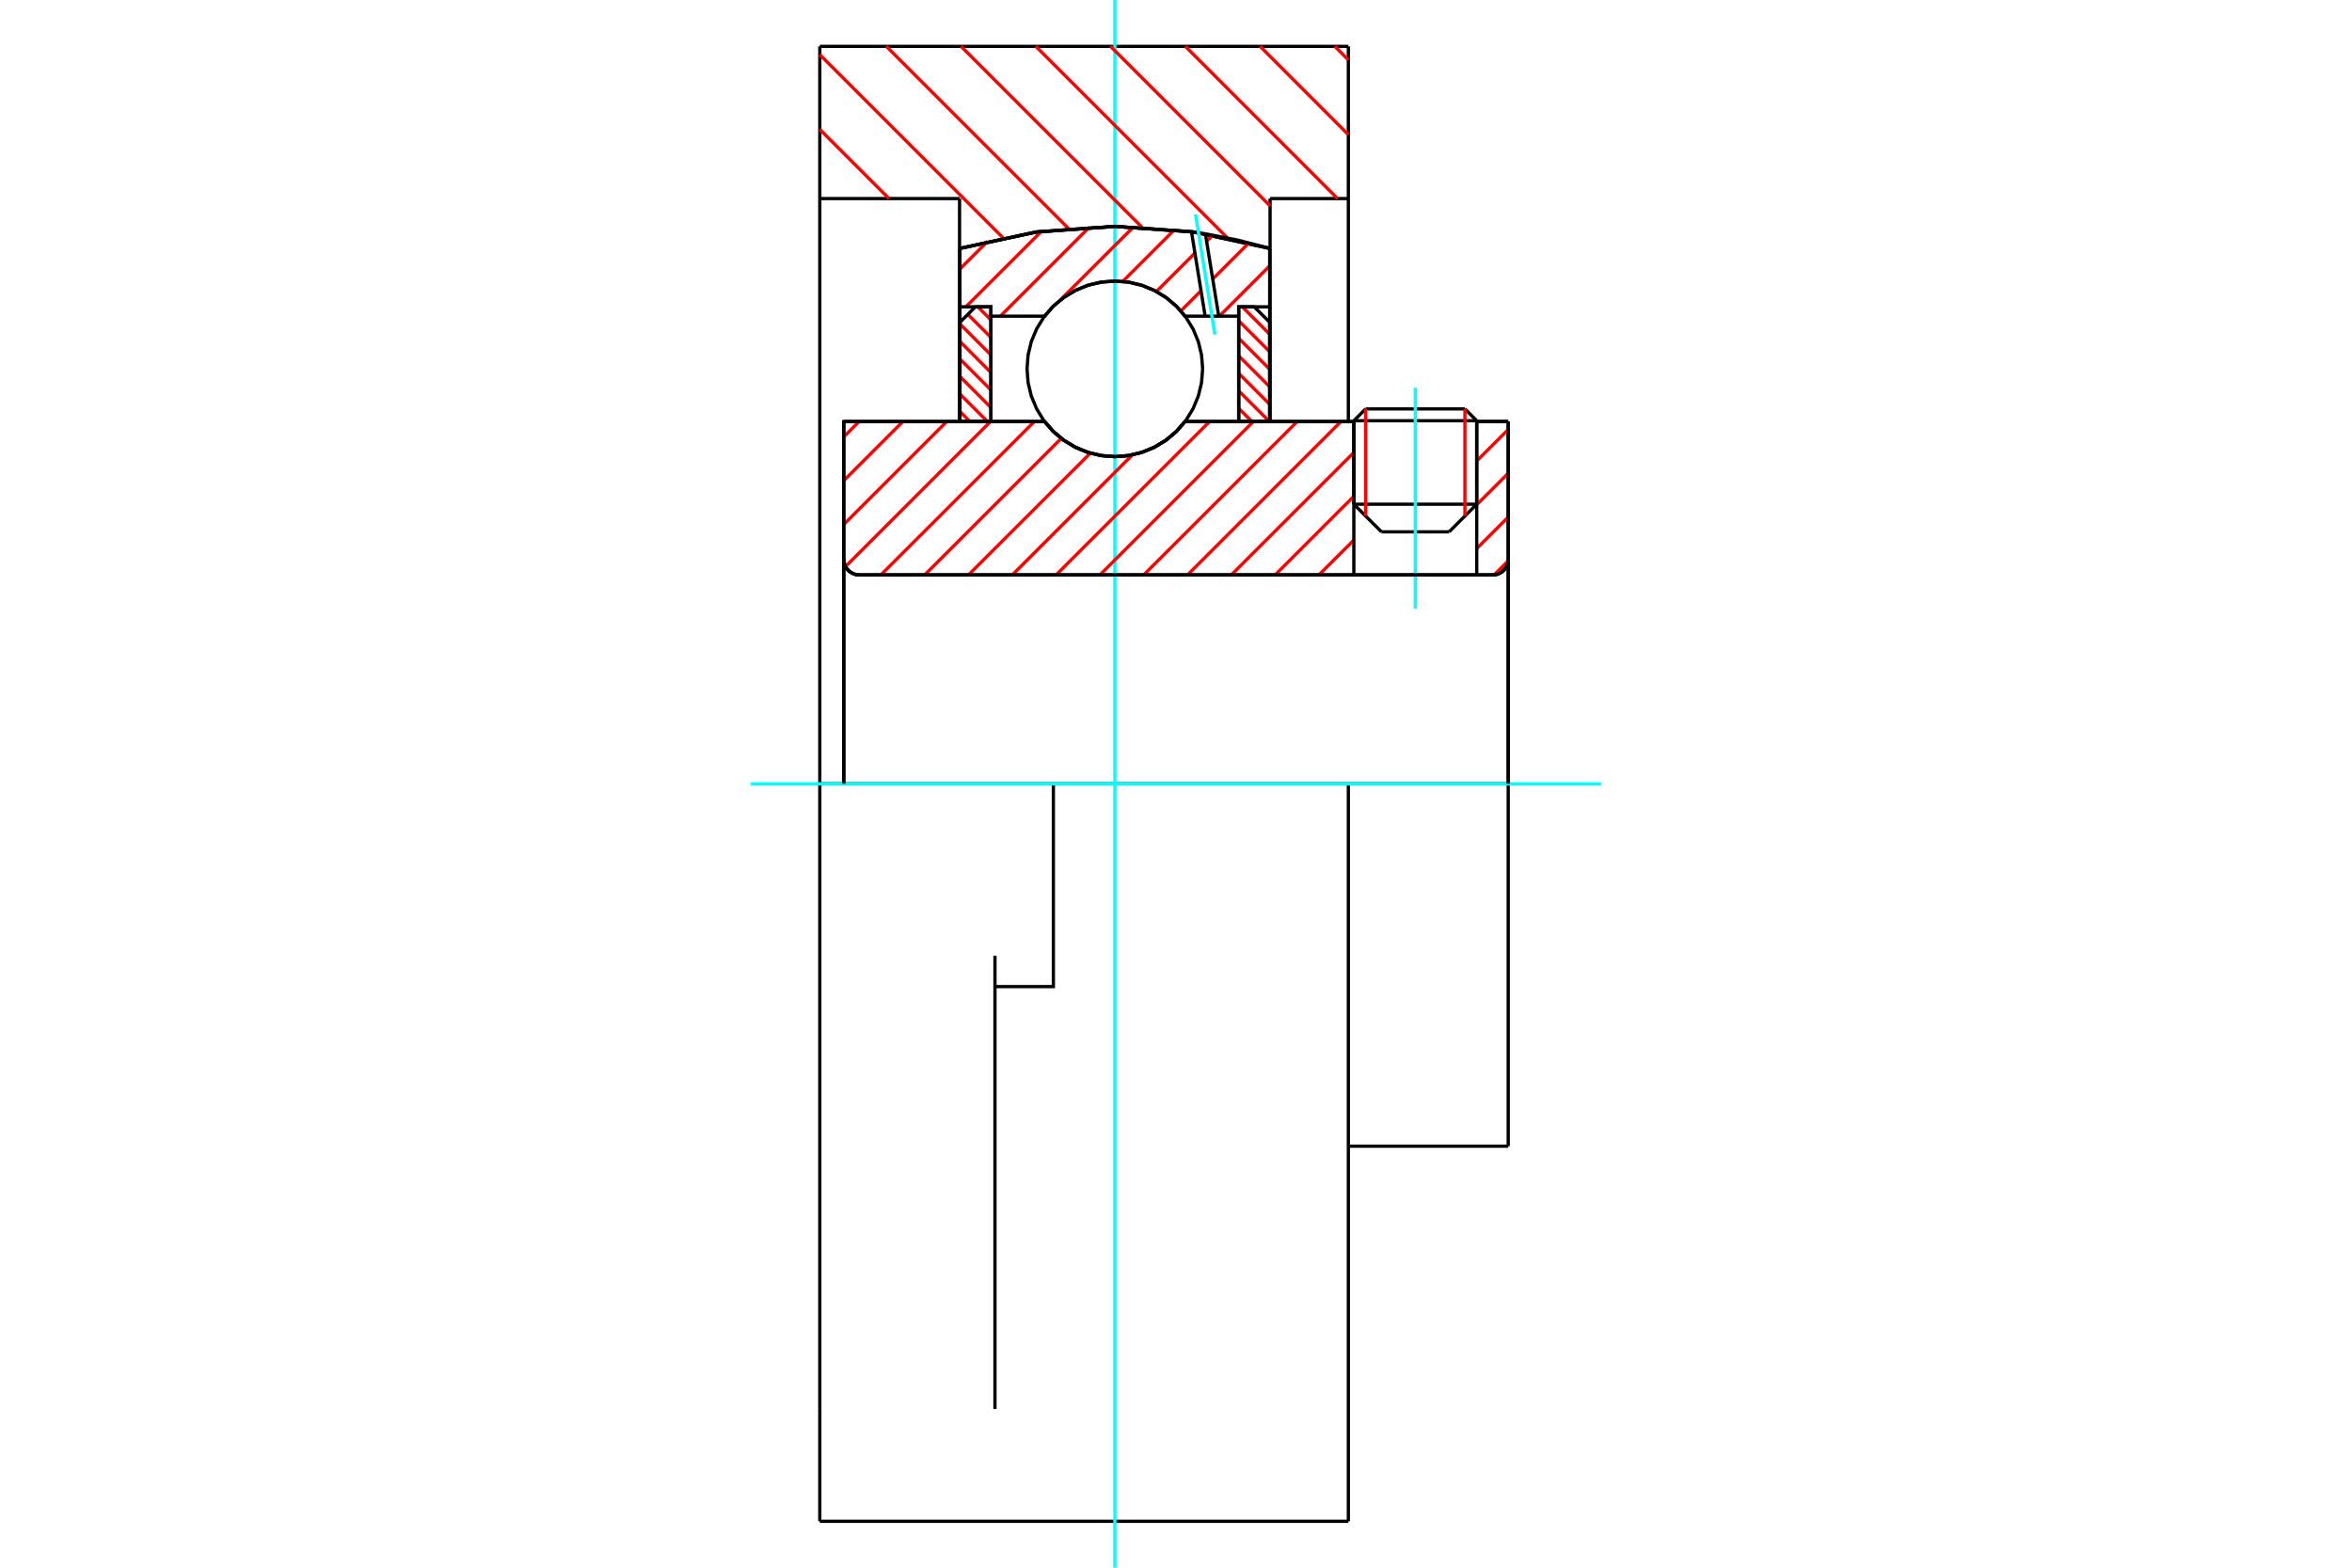 <?xml version="1.0" standalone="no"?>
<!DOCTYPE svg PUBLIC "-//W3C//DTD SVG 1.1//EN"
	"http://www.w3.org/Graphics/SVG/1.1/DTD/svg11.dtd">
<svg xmlns="http://www.w3.org/2000/svg" height="100%" width="100%" viewBox="0 0 36000 24000">
	<rect x="-1800" y="-1200" width="39600" height="26400" style="fill:#FFF"/>
	<g style="fill:none; fill-rule:evenodd" transform="matrix(1 0 0 1 0 0)">
		<g style="fill:none; stroke:#000; stroke-width:50; shape-rendering:geometricPrecision">
			<line x1="22603" y1="6441" x2="20722" y2="6441"/>
			<line x1="20903" y1="6260" x2="22422" y2="6260"/>
			<line x1="20722" y1="7719" x2="22603" y2="7719"/>
			<line x1="22180" y1="8142" x2="21145" y2="8142"/>
			<polyline points="22848,8801 22885,8798 22921,8790 22955,8775 22987,8756 23015,8732 23039,8704 23059,8672 23073,8637 23082,8601 23085,8564"/>
			<line x1="23085" y1="6453" x2="23085" y2="8564"/>
			<line x1="22603" y1="6453" x2="23085" y2="6453"/>
			<line x1="18139" y1="6453" x2="20722" y2="6453"/>
			<polyline points="15988,6453 16125,6609 16285,6742 16463,6849 16655,6927 16857,6975 17064,6991 17271,6975 17473,6927 17665,6849 17843,6742 18002,6609 18139,6453"/>
			<line x1="12915" y1="6453" x2="15988" y2="6453"/>
			<line x1="12915" y1="8564" x2="12915" y2="6453"/>
			<polyline points="12915,8564 12918,8601 12927,8637 12941,8672 12961,8704 12985,8732 13013,8756 13045,8775 13079,8790 13115,8798 13152,8801"/>
			<line x1="22848" y1="8801" x2="13152" y2="8801"/>
			<line x1="23085" y1="12000" x2="20638" y2="12000"/>
			<line x1="23085" y1="8564" x2="23085" y2="12000"/>
			<line x1="23085" y1="17547" x2="23085" y2="12000"/>
			<line x1="12915" y1="8564" x2="12915" y2="12000"/>
			<line x1="20903" y1="6260" x2="20722" y2="6441"/>
			<line x1="22603" y1="6441" x2="22422" y2="6260"/>
			<line x1="22180" y1="8142" x2="22603" y2="7719"/>
			<line x1="20722" y1="7719" x2="21145" y2="8142"/>
			<line x1="20722" y1="6441" x2="20722" y2="7719"/>
			<line x1="22603" y1="7719" x2="22603" y2="6441"/>
			<polyline points="22848,8801 22885,8798 22921,8790 22955,8775 22987,8756 23015,8732 23039,8704 23059,8672 23073,8637 23082,8601 23085,8564"/>
			<line x1="20638" y1="17547" x2="23085" y2="17547"/>
			<polyline points="12915,8564 12918,8601 12927,8637 12941,8672 12961,8704 12985,8732 13013,8756 13045,8775 13079,8790 13115,8798 13152,8801"/>
			<line x1="16123" y1="12000" x2="12548" y2="12000"/>
			<line x1="20638" y1="12000" x2="16123" y2="12000"/>
			<line x1="14687" y1="3040" x2="12548" y2="3040"/>
			<line x1="14687" y1="3804" x2="14687" y2="3040"/>
			<polyline points="19440,3804 18264,3551 17064,3466 15864,3551 14687,3804"/>
			<line x1="19440" y1="3040" x2="19440" y2="3804"/>
			<line x1="20638" y1="3040" x2="19440" y2="3040"/>
			<line x1="20638" y1="710" x2="20638" y2="3040"/>
			<line x1="12548" y1="710" x2="20638" y2="710"/>
			<line x1="12548" y1="3040" x2="12548" y2="710"/>
			<line x1="20638" y1="12000" x2="20638" y2="23290"/>
			<line x1="20638" y1="3040" x2="20638" y2="6453"/>
			<line x1="19440" y1="3804" x2="19440" y2="6453"/>
			<line x1="12548" y1="23290" x2="12548" y2="21570"/>
			<line x1="14687" y1="6453" x2="14687" y2="3804"/>
			<line x1="12548" y1="12000" x2="12548" y2="3040"/>
			<polyline points="12548,21570 12548,14632 12548,12000"/>
			<line x1="15229" y1="21570" x2="15229" y2="14632"/>
			<polyline points="15229,15104 16123,15104 16123,12000"/>
			<line x1="12548" y1="23290" x2="20638" y2="23290"/>
		</g>
		<g style="fill:none; stroke:#0FF; stroke-width:50; shape-rendering:geometricPrecision">
			<line x1="21663" y1="9318" x2="21663" y2="5936"/>
			<line x1="17064" y1="24000" x2="17064" y2="0"/>
			<line x1="11494" y1="12000" x2="24506" y2="12000"/>
		</g>
		<g style="fill:none; stroke:#F00; stroke-width:50; shape-rendering:geometricPrecision">
			<line x1="20431" y1="710" x2="20638" y2="918"/>
			<line x1="19287" y1="710" x2="20638" y2="2062"/>
			<line x1="18143" y1="710" x2="20472" y2="3040"/>
			<line x1="16998" y1="710" x2="19440" y2="3152"/>
			<line x1="15854" y1="710" x2="18790" y2="3646"/>
			<line x1="14710" y1="710" x2="17480" y2="3480"/>
			<line x1="13566" y1="710" x2="16354" y2="3498"/>
			<line x1="12548" y1="837" x2="15354" y2="3643"/>
			<line x1="12548" y1="1981" x2="13607" y2="3040"/>
		</g>
		<g style="fill:none; stroke:#000; stroke-width:50; shape-rendering:geometricPrecision">
			<polyline points="19440,3804 18264,3551 17064,3466 15864,3551 14687,3804"/>
		</g>
		<g style="fill:none; stroke:#F00; stroke-width:50; shape-rendering:geometricPrecision">
			<line x1="22422" y1="6260" x2="22422" y2="7900"/>
			<line x1="20903" y1="7900" x2="20903" y2="6260"/>
			<line x1="14693" y1="6301" x2="14845" y2="6453"/>
			<line x1="14693" y1="6033" x2="15113" y2="6453"/>
			<line x1="14693" y1="5765" x2="15167" y2="6239"/>
			<line x1="14693" y1="5497" x2="15167" y2="5971"/>
			<line x1="14693" y1="5228" x2="15167" y2="5703"/>
			<line x1="14693" y1="4960" x2="15167" y2="5434"/>
			<line x1="14814" y1="4813" x2="15167" y2="5166"/>
			<line x1="14966" y1="4697" x2="15167" y2="4898"/>
		</g>
		<g style="fill:none; stroke:#000; stroke-width:50; shape-rendering:geometricPrecision">
			<polyline points="15167,6453 15167,4697 14930,4697 14693,4934 14693,6453 15167,6453"/>
		</g>
		<g style="fill:none; stroke:#F00; stroke-width:50; shape-rendering:geometricPrecision">
			<line x1="19014" y1="4697" x2="19434" y2="5117"/>
			<line x1="18960" y1="4911" x2="19434" y2="5385"/>
			<line x1="18960" y1="5179" x2="19434" y2="5653"/>
			<line x1="18960" y1="5448" x2="19434" y2="5922"/>
			<line x1="18960" y1="5716" x2="19434" y2="6190"/>
			<line x1="18960" y1="5984" x2="19429" y2="6453"/>
			<line x1="18960" y1="6252" x2="19161" y2="6453"/>
		</g>
		<g style="fill:none; stroke:#000; stroke-width:50; shape-rendering:geometricPrecision">
			<polyline points="18960,6453 18960,4697 19197,4697 19434,4934 19434,6453 18960,6453"/>
			<polyline points="18408,5647 18391,5436 18342,5231 18261,5036 18151,4857 18014,4696 17854,4559 17674,4449 17479,4368 17274,4319 17064,4303 16853,4319 16648,4368 16454,4449 16274,4559 16113,4696 15976,4857 15866,5036 15785,5231 15736,5436 15720,5647 15736,5857 15785,6062 15866,6257 15976,6437 16113,6597 16274,6734 16454,6844 16648,6925 16853,6974 17064,6991 17274,6974 17479,6925 17674,6844 17854,6734 18014,6597 18151,6437 18261,6257 18342,6062 18391,5857 18408,5647"/>
		</g>
		<g style="fill:none; stroke:#F00; stroke-width:50; shape-rendering:geometricPrecision">
			<line x1="19434" y1="4070" x2="18664" y2="4840"/>
			<line x1="19114" y1="3720" x2="18562" y2="4272"/>
			<line x1="18383" y1="4451" x2="18074" y2="4760"/>
			<line x1="18562" y1="3601" x2="18469" y2="3694"/>
			<line x1="18290" y1="3874" x2="17700" y2="4463"/>
			<line x1="17974" y1="3519" x2="17184" y2="4309"/>
			<line x1="17348" y1="3475" x2="16226" y2="4596"/>
			<line x1="16010" y1="4812" x2="15982" y2="4840"/>
			<line x1="16676" y1="3476" x2="15312" y2="4840"/>
			<line x1="15937" y1="3545" x2="14784" y2="4697"/>
			<line x1="15118" y1="3693" x2="14693" y2="4118"/>
		</g>
		<g style="fill:none; stroke:#000; stroke-width:50; shape-rendering:geometricPrecision">
			<polyline points="14693,6453 14693,4697 14693,3802"/>
			<polyline points="18237,3547 17048,3466 15859,3552 14693,3802"/>
			<polyline points="18450,3580 18344,3563 18237,3547"/>
			<polyline points="19434,3802 18946,3676 18450,3580"/>
			<polyline points="19434,3802 19434,4697 18960,4697 18960,4840 18960,6453"/>
			<polyline points="18960,4840 18654,4840 18446,4840 18139,4840 18002,4684 17843,4551 17665,4445 17473,4366 17271,4319 17064,4303 16857,4319 16655,4366 16463,4445 16285,4551 16125,4684 15988,4840 15167,4840 15167,6453"/>
			<polyline points="15167,4840 15167,4697 14693,4697"/>
			<line x1="19434" y1="4697" x2="19434" y2="6453"/>
		</g>
		<g style="fill:none; stroke:#0FF; stroke-width:50; shape-rendering:geometricPrecision">
			<line x1="18595" y1="5121" x2="18299" y2="3282"/>
		</g>
		<g style="fill:none; stroke:#000; stroke-width:50; shape-rendering:geometricPrecision">
			<line x1="18446" y1="4840" x2="18237" y2="3547"/>
			<line x1="18654" y1="4840" x2="18450" y2="3580"/>
		</g>
		<g style="fill:none; stroke:#F00; stroke-width:50; shape-rendering:geometricPrecision">
			<line x1="23083" y1="8588" x2="22871" y2="8800"/>
			<line x1="23085" y1="7916" x2="22603" y2="8398"/>
			<line x1="23085" y1="7246" x2="22603" y2="7727"/>
			<line x1="23085" y1="6575" x2="22603" y2="7057"/>
			<line x1="20722" y1="8268" x2="20188" y2="8801"/>
			<line x1="20722" y1="7597" x2="19518" y2="8801"/>
			<line x1="20722" y1="6927" x2="18847" y2="8801"/>
			<line x1="20525" y1="6453" x2="18177" y2="8801"/>
			<line x1="19855" y1="6453" x2="17506" y2="8801"/>
			<line x1="19184" y1="6453" x2="16836" y2="8801"/>
			<line x1="18514" y1="6453" x2="16165" y2="8801"/>
			<line x1="17333" y1="6963" x2="15495" y2="8801"/>
			<line x1="16689" y1="6937" x2="14824" y2="8801"/>
			<line x1="16244" y1="6711" x2="14154" y2="8801"/>
			<line x1="15832" y1="6453" x2="13483" y2="8801"/>
			<line x1="15161" y1="6453" x2="12942" y2="8673"/>
			<line x1="14491" y1="6453" x2="12915" y2="8029"/>
			<line x1="13820" y1="6453" x2="12915" y2="7358"/>
			<line x1="13150" y1="6453" x2="12915" y2="6688"/>
		</g>
		<g style="fill:none; stroke:#000; stroke-width:50; shape-rendering:geometricPrecision">
			<line x1="23085" y1="12000" x2="23085" y2="6453"/>
			<polyline points="22848,8801 22885,8798 22921,8790 22955,8775 22987,8756 23015,8732 23039,8704 23059,8672 23073,8637 23082,8601 23085,8564"/>
			<polyline points="22848,8801 22603,8801 22603,6453"/>
			<polyline points="22603,8801 20722,8801 20722,6453"/>
			<line x1="20722" y1="8801" x2="13152" y2="8801"/>
			<polyline points="12915,8564 12918,8601 12927,8637 12941,8672 12961,8704 12985,8732 13013,8756 13045,8775 13079,8790 13115,8798 13152,8801"/>
			<polyline points="12915,8564 12915,6453 13389,6453 15988,6453 16125,6609 16285,6742 16463,6849 16655,6927 16857,6975 17064,6991 17271,6975 17473,6927 17665,6849 17843,6742 18002,6609 18139,6453 20722,6453"/>
			<line x1="22603" y1="6453" x2="23085" y2="6453"/>
			<line x1="12915" y1="12000" x2="12915" y2="8564"/>
		</g>
	</g>
</svg>
